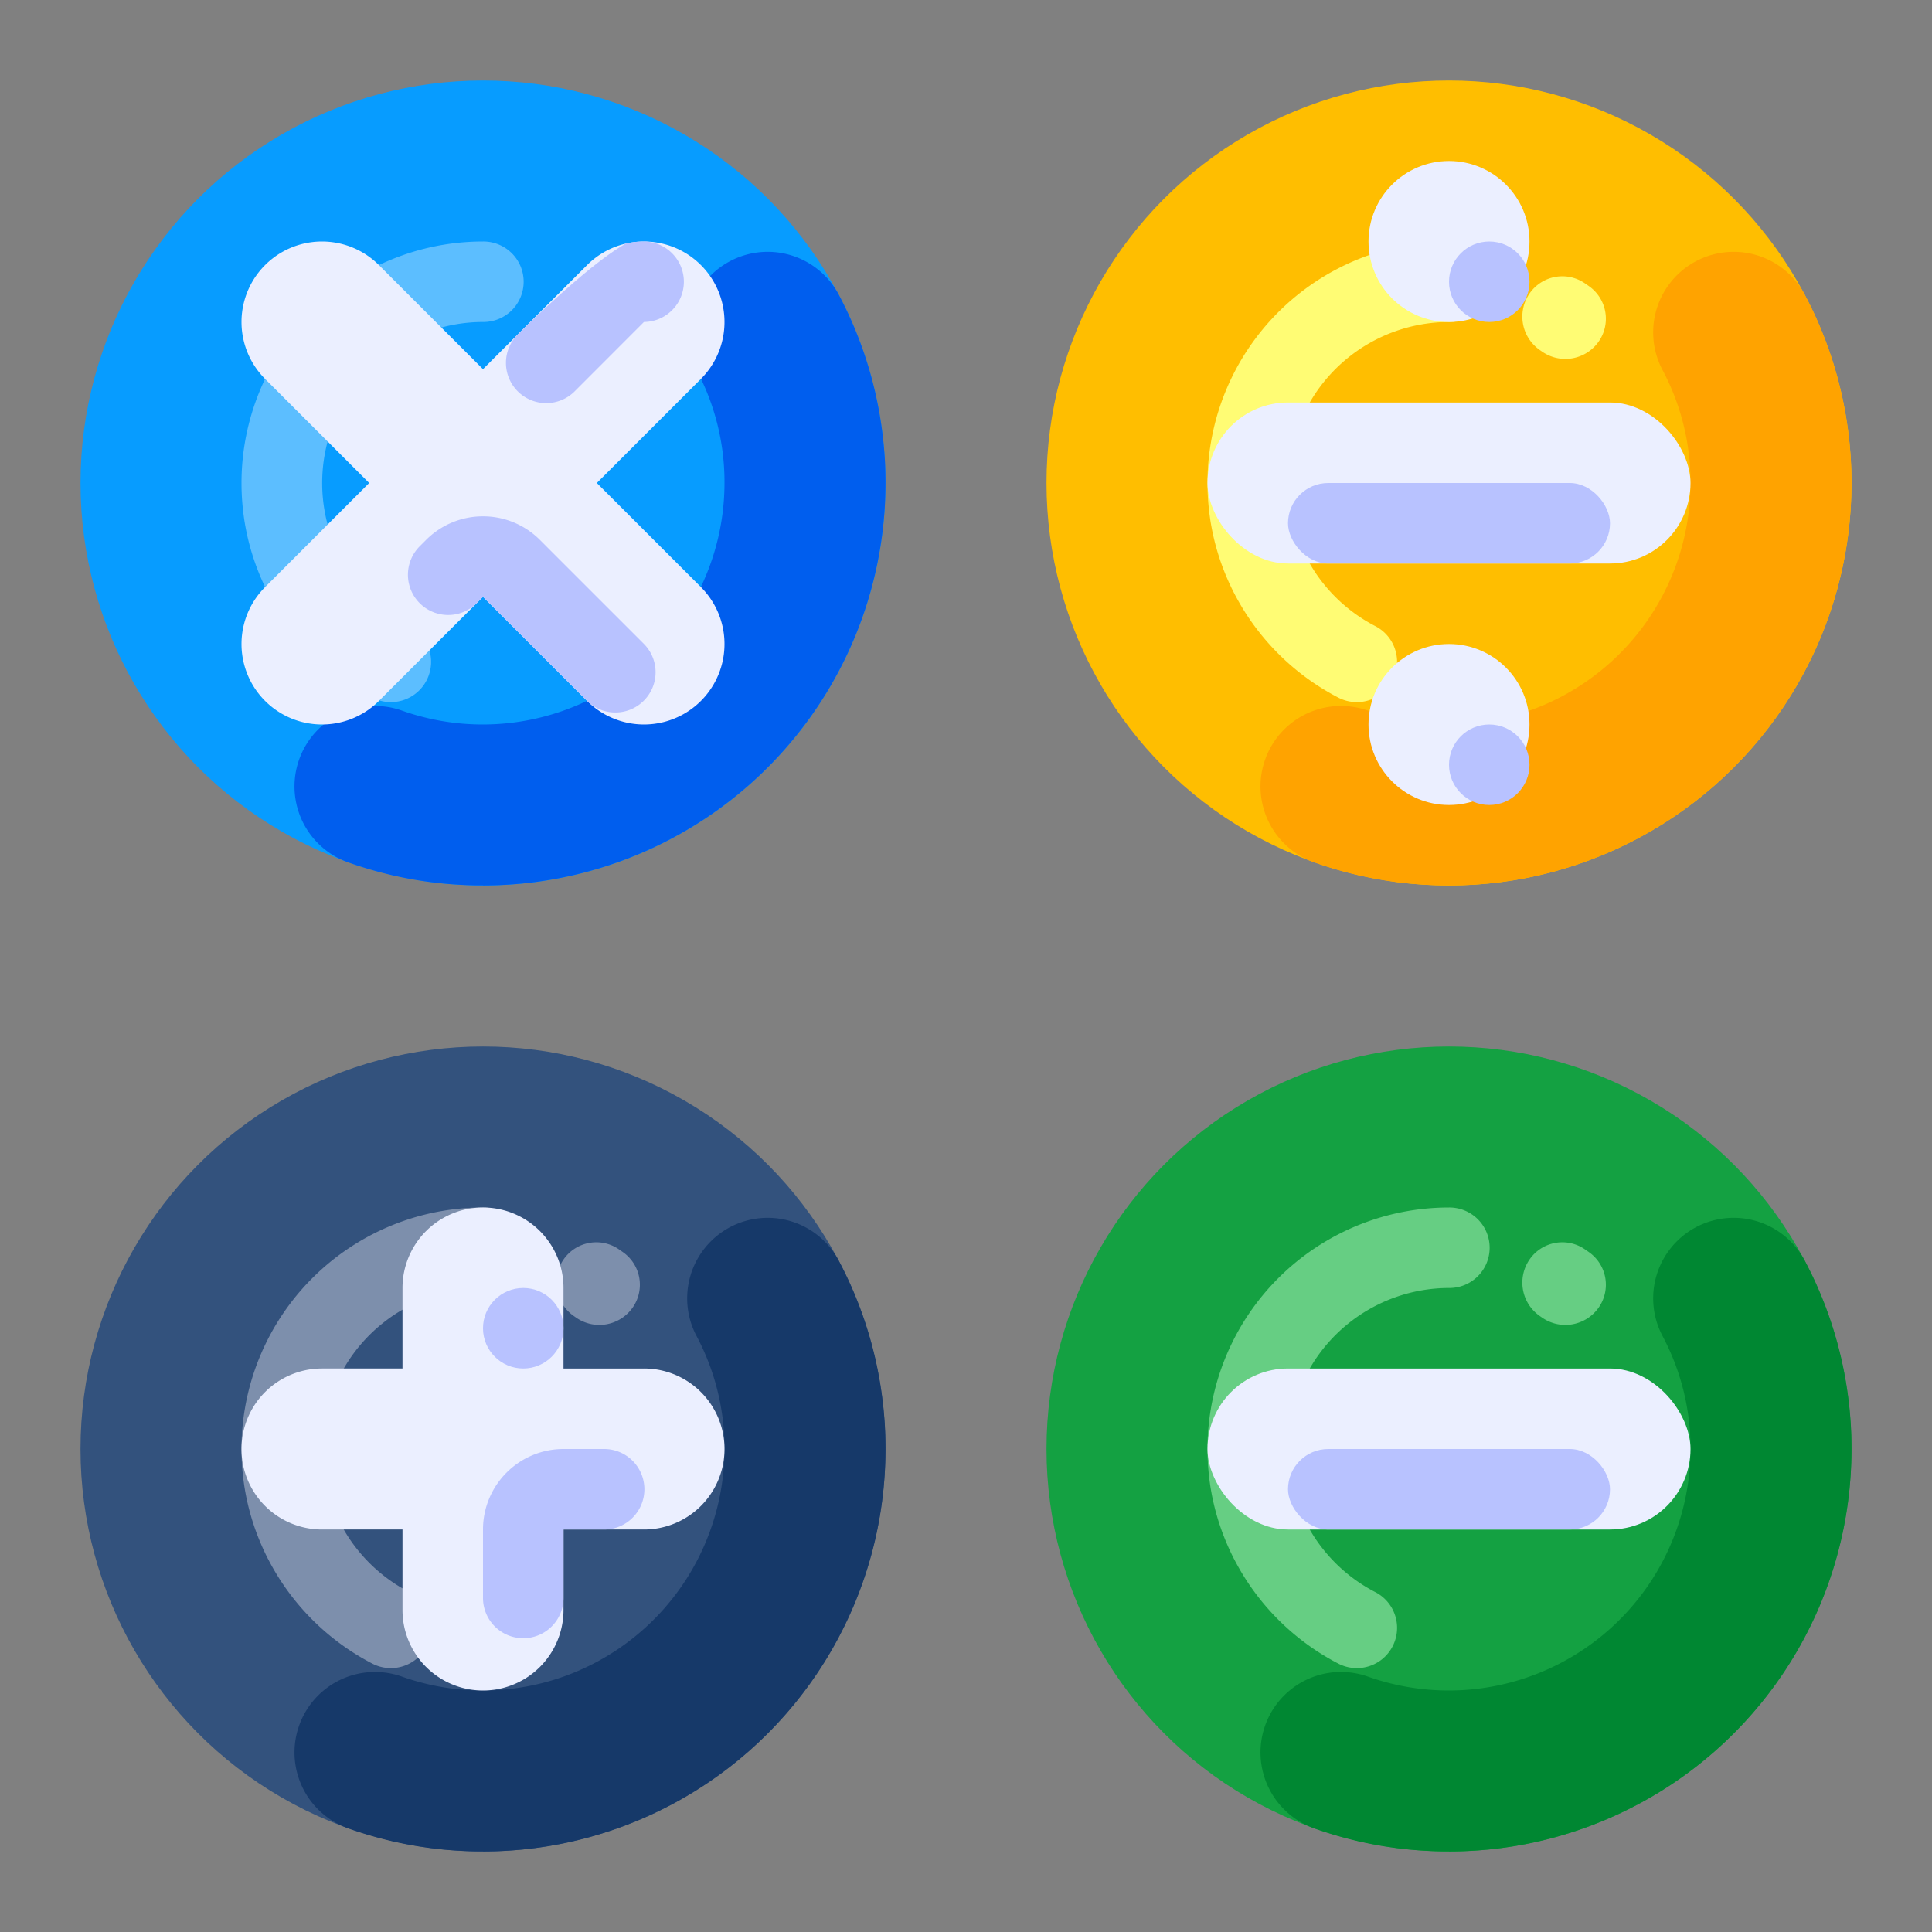 <svg xmlns="http://www.w3.org/2000/svg" viewBox="0 0 512 512"><rect x="0" y="0" width="512" height="512" fill="#808080" stroke="none"/><title>Artboard 129</title><g id="Mathematic"><circle cx="128" cy="128" r="106.667" style="fill:#079cff"></circle><circle cx="384" cy="128" r="106.667" style="fill:#ffbe00"></circle><circle cx="128" cy="384" r="106.667" style="fill:#33527d"></circle><circle cx="384" cy="384" r="106.667" style="fill:#14a142"></circle><path d="M384,320a64,64,0,0,0-64,64h0v.191l.001.022v.114l.001.069v.028l.001.089V384.53c.001.026.001.052.001.077l.001.025.001.089v.003l.001.091v.027l.001.076v.016c.001.03.001.062.001.092l.001.021.001.076v.021l.002.092v.015l.002.078.001.024c0,.028.001.057.001.085l.001.008.002.09.001.027c.001.024.001.046.001.069l.001.025c.001.03.002.059.003.089l.001.021.002.072.001.025c.001.032.002.059.003.091l.001.011c.001.028.001.053.003.081l.001.026c.001.03.002.058.003.088v.003l.003.094.001.02c.001.026.002.054.003.08l.001.015c.001.03.002.061.003.091l.001.023.003.072.001.023.003.091.001.012c.001.028.003.054.003.081l.001.024c.001.028.003.054.003.082l.001.011c.001.032.003.059.005.091l.001.023c.001.023.003.049.003.072l.001.023c.001.03.003.059.005.089l.001.021.004.069.001.029c.001.03.003.058.005.088l.001.01.004.082.001.025c.002.028.003.054.005.082l.001.01.005.091.001.023c.001.026.003.049.005.074l.001.02.006.092.001.014.005.079.002.022.005.091.001.007c.002.028.004.057.005.084l.002.024.005.082.001.01c.002.032.004.06.007.092l.001.021c.001.025.003.049.005.075l.001.021c.002.032.004.06.007.092l.001.01.006.081.002.023c.002.03.004.062.007.091v.001l.007.089.002.027.006.073.001.018c.003.03.005.06.007.089l.002.023.005.071.002.025c.003.03.005.057.007.087l.002.022.006.07.003.027c.002.027.005.057.007.085v.006l.008.09.002.023.007.075.001.017.008.09.002.02c.003.025.005.048.007.073l.003.024.008.089.002.015c.002.025.005.048.007.074l.003.028.008.081.001.008.008.089.003.025c.002.023.005.047.007.07l.002.022c.003.029.006.056.008.086l.003.027.007.068.003.024.009.089.001.012.008.079.003.022.008.082.001.01c.003.031.006.058.01.089l.002.023c.003.025.006.049.008.074l.002.019.01.089.003.021.008.069.003.027c.003.029.007.059.01.088l.001.008.01.082.003.024.01.081.001.01c.004.029.007.059.011.088l.003.025.009.07.002.021c.004.029.007.059.011.088l.003.021.009.071.003.025c.004.029.008.058.011.087l.002.015.01.075.003.026c.003.027.007.051.01.078l.001.012c.004.031.007.058.012.089l.003.023.01.071.003.021.012.089.003.017.01.074.003.024c.005.029.008.06.012.09l.001.001.012.087.004.025c.003.027.007.051.01.078l.002.011.013.091.003.019.01.074.003.02c.004.029.008.058.012.087l.003.021c.003.025.007.045.01.07l.004.027c.004.029.008.056.012.085l.001.01c.004.027.008.053.012.079l.004.027c.003.023.007.045.01.068l.003.023.013.084.004.025.01.068.004.024.014.087.003.017.011.071.005.027c.009.058.019.117.028.175l.004.025c.004.025.008.049.012.074l.003.015.014.087.005.025.011.068.004.022.014.088.003.014c.005.025.009.052.013.077l.004.021.014.084.001.006c.005.029.01.058.015.086l.005.025.012.071.003.019.015.085.005.025.012.065.005.025.016.086.003.015.013.072.005.029c.005.027.009.051.014.078l.001.008.016.085.005.027.012.066.004.023c.006.029.01.056.016.084l.005.024.012.064.006.029c.005.027.01.055.015.081l.005.025.012.063.006.03c.005.024.008.044.014.068l.003.018.016.083.005.028c.005.02.009.044.013.064l.005.026c.005.029.01.054.016.083l.005.025.012.063.006.029.016.082.005.022c.005.02.009.044.013.064l.007.032.014.069.003.015.018.084.005.027c.005.02.01.045.014.065l.005.023.018.085.004.02.015.069.005.023.018.087.001.004c.007.028.012.056.018.084l.005.021.016.074.003.016.019.085.005.023c.006.024.01.045.016.069l.005.021c.007.028.012.057.019.085l.004.017.016.071.005.024.02.087.001.001c.006.028.012.057.019.085l.006.025.016.072.003.014.02.084.006.025.016.067.005.021.02.086.003.014.018.074.005.021.02.085.002.007c.006.026.014.056.02.083l.005.021.018.074.003.014c.007.028.014.058.021.086l.005.019.016.069.006.023c.007.028.014.056.021.084l.003.015c.007.024.012.048.018.072l.005.023c.014.056.029.116.043.172l.006.024.019.074.003.011.022.086.005.021c.006.024.011.044.018.068l.005.022.022.084.003.014.019.072.006.024c.007.026.014.055.021.081l.001.004.023.087.005.02c.007.024.013.048.019.072l.005.017.022.084.005.02.019.07.005.02c.008.03.016.056.023.086l.001.006.022.08.005.019c.016.058.031.117.048.174l.005.018.021.078.003.009c.008.03.016.058.024.087l.005.016.021.074.005.017c.016.059.032.115.049.175l.005.018.022.079.003.009.025.087.005.015.023.08.003.009.025.09.003.007.023.082.004.014c.018.059.035.117.051.176l.005.015c.018.059.034.115.051.174l.006.019c.007.026.014.049.022.074l.003.012c.008.028.018.059.026.087l.005.014.022.073.006.019c.018.059.034.113.052.172l.005.019.024.078.003.008.027.087.005.014.022.07.007.022.026.083.004.013.023.073.007.022c.018.055.036.114.053.168l.007.02.025.078.002.006c.01.029.019.058.028.087l.005.015c.007.023.016.051.023.074l.005.015c.008.027.018.058.027.085l.004.014c.008.023.017.05.024.073l.006.018c.019.058.037.113.056.171l.006.017c.008.025.017.051.025.076l.004.011.029.086.004.012.025.076.005.015.029.086.003.007c.008.025.017.052.026.077l.007.021c.019.056.038.112.057.168l.006.017.027.078.003.007c.01.029.02.058.03.087l.004.013c.01.027.018.051.027.078l.003.009.061.175.005.013.061.173.005.013c.009.027.018.051.027.078l.003.009.031.087.003.008.028.078.005.014.062.171.005.015c.021.058.041.112.062.17l.006.016.029.077.003.008.032.087.003.008.029.079.005.011.032.087.001.002.031.082.006.016c.021.057.042.112.064.169l.005.015.027.072.006.015.033.085.002.005c.01.027.02.052.03.079l.006.014c.021.057.043.113.065.17l.006.014.066.169.006.015.028.073.006.013.033.083.005.012.029.073.005.015c.023.057.045.113.068.169l.005.013c.012.028.022.055.033.083v0c.012.028.023.058.035.087l.004.01c.011.026.021.052.032.079l.003.008c.023.056.046.114.07.17l.005.014c.023.056.046.112.069.168l.006.014c.011.026.022.053.033.079l.002.004.035.084.005.012c.01.026.02.05.031.076l.004.01c.012.028.024.057.036.085l.003.005.033.078.006.014c.023.056.047.112.071.167l.005.013.073.171.002.004.035.081.004.009.074.17.004.009c.025.056.05.115.075.171l.003.008.076.173.001.002.038.087.001.001c.026.059.052.118.079.177v.001l.079.176.001.002.04.087v.001l.079.173.003.006c.026.057.052.114.078.171l.003.008c.027.057.053.115.079.172l.001.002c.04.088.08.174.122.261l.001.002c.028.059.054.114.081.173l.002.005c.028.058.054.114.082.172l.001.002c.041.086.081.171.123.257l.003.007.082.17.002.004c.071.146.141.288.212.433l.001.001q.15.304.304.606v0c.029.058.059.114.088.172l.001.002a64.287,64.287,0,0,0,24.472,25.993l.004.002c.055.033.109.064.164.097l.001.001c.083.049.165.097.249.145l.001.001.164.095.005.003c.052.03.109.063.162.093l.007.004c.026.015.051.03.078.045l.002.001c.054.031.107.061.162.092l.01.006c.052.03.107.06.159.09l.01.006c.052.03.107.061.16.09l.008.005.074.041.007.004.081.045.005.003c.024.014.049.027.074.041l.014.008c.053.029.102.056.155.086l.017.009.068.037.011.006.077.042.016.009.06.033.021.012.074.04.016.008.061.033.024.013c.049.027.099.053.149.08l.023.013.059.032.018.009.074.039.022.012.055.029.024.013.072.038.021.011.057.03.025.013.062.033.016.008.071.037.025.013.054.028.025.013c.025.013.045.024.07.037l.025.013.053.027.026.013.017.009a10.667,10.667,0,0,0,9.77-18.965A42.676,42.676,0,0,1,384,341.333,10.667,10.667,0,1,0,384,320Zm30.033,9.223a10.544,10.544,0,0,0-8.725,4.612,10.785,10.785,0,0,0,2.729,14.906l.643.448a10.782,10.782,0,0,0,14.93-2.593,10.549,10.549,0,0,0-2.369-14.651c-.192-.138-.389-.277-.583-.413l-.008-.006-.058-.04-.025-.017-.044-.031c-.022-.015-.044-.03-.065-.045l-.021-.015-.046-.031-.027-.019-.037-.026q-.226-.156-.452-.31a10.528,10.528,0,0,0-5.842-1.77Z" style="fill:#66ce83"></path><path d="M459.422,322.735a21.341,21.341,0,0,0-18.826,31.337A63.181,63.181,0,0,1,448,384a64.074,64.074,0,0,1-85.467,60.323,21.333,21.333,0,1,0-14.307,40.197,105.906,105.906,0,0,0,18.497,4.755v0q.702.114,1.407.219l.004 0c.187.028.375.056.562.082l.003 0q.141.02.281.04h0l.141.02.001 0q.21.029.421.058l.008.001.137.019.001 0c.094.013.186.025.281.037l.005.001.135.018.01.001q.209.027.418.053l.005.001.139.017.003 0c.093.011.186.023.279.034l.008.001.137.017.005.001c.094.011.185.022.279.033l.005 0c.044.005.09.011.135.016l.013.002c.139.016.277.032.415.048l.01.001.135.015.01.001c.091.01.181.02.271.03l.013.001.133.014.012.001c.092.01.184.02.277.029l.004 0.0.135.014.013.001c.139.014.279.028.417.042l.01.001.133.013.016.001c.09.009.181.018.271.026l.01.001.133.013.014.001.135.013.001 0.0.139.013.007 0.0.132.012.018.002.131.012.014.001.127.011.01.001.128.011.024.002.124.01.021.002c.088.007.176.014.264.022l.018.001.128.01.021.002.128.01.014.001.13.01.007 0.0.132.01.021.002.128.01.016.001c.089.007.178.013.266.02l.02.001.126.009.023.002.13.009.008 0.0.124.009.021.001.124.008.027.002.124.008.02.001.126.008.007 0.0.129.008.025.002.124.008.023.001.13.008.007 0.0.127.007.02.001.127.007.023.001.128.007.016.001.12.007.02.001.127.007.023.001.128.007.017.001.13.007.006 0.0.13.006.025.001.126.006.021.001.132.006.007 0.0.129.006.017.001.126.006.029.001.126.005.016.001.123.005.016.001.127.005.025.001.127.005.02.001c.089.003.176.007.265.01l.023.001.126.004.025.001.128.004.014 0.0.126.004.016 0.0.128.004.025.001.129.004.016 0.0.126.004.012 0.0.13.003.021 0.0.128.003.023 0.0.131.003.008 0.0.124.003.026.001.125.003.025 0.0.129.002.015 0.0.124.002.017 0.0.127.002.028 0.0.125.002.023 0.0.126.002h.008l.132.002.022 0.0.126.001.029 0.0.128.001h.007l.128.001.02 0.0.128.001.025 0.0.128.001.021 0.0.12 0.0.018 0.0.128 0.0.025 0.0.127 0h.023l.133 0A106.667,106.667,0,0,0,490.667,384h0v-.232l-.001-.062v-.135c0-.031-.001-.063-.001-.094v-.028l-.001-.07v-.035c0-.022,0-.043-.001-.065v-.034c0-.021,0-.042-.001-.063v-.036c-.001-.032-.001-.063-.001-.095v-.006c-.001-.03-.001-.061-.001-.091v-.033c-.001-.022-.001-.042-.001-.064l-.001-.036-.001-.062-.001-.038-.001-.081v-.012c-.001-.033-.001-.064-.001-.097l-.001-.031-.001-.066-.001-.038-.001-.058-.001-.041-.001-.063-.001-.033-.001-.094-.001-.027-.001-.071-.001-.032-.001-.066-.001-.035-.001-.064-.001-.033c-.001-.026-.001-.051-.001-.078l-.001-.02-.002-.096-.001-.028-.002-.066-.001-.039-.001-.062-.001-.035c0-.024-.001-.048-.001-.072l-.001-.025-.003-.097-.001-.02-.002-.076-.001-.035-.002-.064-.001-.033c-.001-.022-.001-.044-.001-.066l-.001-.034c-.001-.027-.001-.055-.003-.082v-.013l-.003-.093-.001-.039c-.001-.02-.001-.041-.001-.06l-.001-.038-.002-.057-.001-.043-.002-.058-.001-.038-.003-.091-.001-.038-.002-.057-.002-.042-.002-.056-.001-.041c-.001-.02-.001-.041-.003-.061l-.001-.034c-.001-.024-.001-.049-.003-.073l-.001-.044-.003-.074-.001-.036-.003-.06-.001-.04c-.001-.021-.002-.04-.003-.061l-.001-.036-.003-.064-.001-.033-.004-.093-.001-.029-.003-.068-.002-.038-.003-.058-.002-.04-.003-.055-.002-.044-.004-.091-.001-.012-.004-.082-.002-.04-.003-.057-.002-.042-.003-.056-.002-.039-.004-.072-.001-.024c-.001-.031-.003-.062-.005-.093l-.002-.037-.003-.057-.002-.045-.003-.051-.002-.047-.003-.049-.002-.045-.004-.063c-.001-.021-.003-.043-.003-.064-.001-.02-.003-.038-.003-.058-.001-.014-.002-.03-.003-.044l-.003-.049-.003-.049-.003-.047-.003-.048c-.001-.015-.001-.031-.003-.046l-.008-.128v-.004l-.004-.062-.002-.032-.004-.059-.002-.037-.003-.052-.003-.05-.003-.045c-.002-.024-.003-.046-.005-.07l-.005-.065-.003-.045-.004-.053-.003-.042-.004-.053-.003-.039c-.001-.018-.002-.036-.003-.053l-.003-.043-.006-.088c-.001-.016-.003-.033-.003-.049l-.004-.051-.003-.043-.004-.05-.003-.046-.003-.051c-.001-.015-.003-.028-.003-.044l-.004-.049c-.001-.023-.003-.047-.005-.07-.001-.021-.003-.042-.005-.063l-.003-.049-.004-.047-.003-.048-.003-.044c-.002-.018-.003-.036-.005-.055l-.003-.043-.004-.052c-.002-.028-.004-.054-.007-.082l-.003-.047-.004-.049-.004-.048-.004-.048-.004-.047-.003-.047-.004-.047-.006-.069-.005-.066c-.002-.018-.003-.03-.004-.048l-.004-.044-.005-.054-.003-.04-.005-.055-.003-.035-.005-.057-.003-.034c-.003-.035-.006-.071-.009-.106l-.003-.038-.005-.051-.004-.045-.004-.048-.004-.045c-.002-.018-.003-.035-.005-.052l-.004-.037c-.005-.063-.011-.129-.017-.192l-.004-.042c-.002-.018-.004-.037-.005-.054l-.003-.035-.005-.058L490.196,373.91c-.002-.021-.003-.035-.006-.056-.001-.017-.003-.034-.005-.051-.003-.025-.005-.052-.007-.076l-.005-.05-.005-.05-.004-.044-.005-.051-.005-.045-.005-.045-.005-.056-.005-.042-.008-.084-.005-.047c-.001-.015-.003-.031-.005-.046l-.005-.048-.005-.049-.005-.046-.005-.045-.005-.05-.005-.054-.008-.08-.005-.044-.006-.052-.004-.041-.006-.052-.004-.04-.006-.055-.004-.037-.013-.121-.002-.016c-.003-.021-.005-.039-.007-.06l-.004-.033c-.002-.017-.005-.041-.006-.058l-.004-.032-.007-.059-.004-.035c-.007-.066-.014-.13-.022-.197l-.004-.036-.006-.053-.005-.04-.007-.054-.004-.036c-.003-.021-.005-.037-.007-.058l-.003-.019-.016-.142-.001-.011c-.003-.021-.005-.041-.007-.062l-.004-.029-.007-.061-.003-.03c-.003-.017-.006-.045-.008-.062l-.003-.022-.026-.217-.003-.022-.008-.065-.003-.024-.008-.065-.003-.021-.029-.233-.001-.004-.008-.062-.005-.033-.007-.06-.003-.026c-.003-.024-.006-.042-.008-.066l-.003-.015-.029-.222-.003-.02-.009-.067-.003-.02-.009-.07-.002-.016-.01-.071-.001-.004c-.007-.052-.014-.104-.021-.156l-.001-.007-.009-.067-.003-.023c-.003-.021-.006-.045-.009-.066l-.003-.023-.009-.068-.001-.008-.031-.229-.003-.019-.009-.069-.003-.02-.009-.067-.003-.02c-.015-.104-.029-.201-.044-.304l-.004-.023c-.003-.021-.006-.044-.009-.065l-.003-.022-.01-.068-.002-.011c-.011-.076-.023-.158-.035-.234l-.001-.008-.011-.071-.003-.02c-.004-.024-.007-.045-.01-.069l-.002-.014c-.012-.076-.023-.151-.035-.227l-.002-.014-.011-.068-.003-.019-.01-.069-.003-.017-.049-.315-.001-.008c-.004-.028-.007-.048-.012-.076l-.002-.01c-.003-.024-.008-.051-.012-.075l-.001-.008c-.016-.103-.034-.213-.051-.316l-.003-.015-.012-.073-.001-.008c-.018-.107-.035-.212-.052-.318l-.002-.01-.012-.075-.001-.009c-.023-.137-.046-.269-.069-.406v-.002c-.005-.028-.009-.053-.014-.081v-.003c-.019-.11-.038-.217-.057-.327v-0c-.057-.329-.117-.656-.177-.983l-.001-.002a105.891,105.891,0,0,0-10.625-30.442,21.327,21.327,0,0,0-18.834-11.284Z" style="fill:#008732"></path><path d="M128,320a64,64,0,0,0-64,64h0v.191l.001.022v.114l.001.069v.028l.001.089V384.53c.001.026.001.052.001.077l.001.025.001.089v.003l.001.091v.027l.001.076v.016c.001.03.001.062.001.092l.001.021.001.076v.021l.002.092v.015l.002.078.001.024c0,.028.001.057.001.085l.001.008.002.09.001.027c.001.024.001.046.001.069l.001.025c.001.03.002.059.003.089l.001.021.002.072.001.025c.001.032.002.059.003.091l.001.011c.001.028.001.053.003.081l.001.026c.001.03.002.058.003.088v.003l.003.094.001.02c.001.026.002.054.003.08l.001.015c.001.03.002.061.003.091l.001.023.003.072.001.023.003.091.001.012c.001.028.003.054.003.081l.001.024c.001.028.003.054.003.082l.001.011c.001.032.003.059.005.091l.001.023c.001.023.003.049.003.072l.001.023c.001.03.003.059.005.089l.001.021.004.069.001.029c.001.03.003.058.005.088l.001.01.004.082.001.025c.002.028.003.054.005.082l.001.01.005.091.001.023c.001.026.003.049.005.074l.001.02.006.092.001.014.005.079.002.022.005.091.001.007c.002.028.004.057.005.084l.002.024.005.082.001.01c.002.032.004.06.007.092l.001.021c.001.025.003.049.005.075l.001.021c.002.032.004.06.007.092l.001.01.006.081.002.023c.002.03.004.062.007.091v.001l.007.089.002.027.006.073.001.018c.003.03.005.06.007.089l.002.023.005.071.002.025c.003.03.005.057.007.087l.002.022.006.07.003.027c.002.027.005.057.007.085v.006l.008.09.002.023.007.075.001.017.008.09.002.02c.003.025.005.048.007.073l.003.024.008.089.002.015c.002.025.005.048.007.074l.003.028.008.081.001.008.008.089.003.025c.002.023.005.047.007.07l.002.022c.003.029.006.056.008.086l.003.027.007.068.003.024.009.089.001.012.008.079.003.022.008.082.001.01c.003.031.006.058.01.089l.002.023c.003.025.006.049.008.074l.002.019.01.089.003.021.008.069.003.027c.003.029.007.059.01.088l.001.008.01.082.003.024.01.081.001.01c.004.029.007.059.011.088l.003.025.009.07.002.021c.004.029.007.059.011.088l.003.021.009.071.003.025c.004.029.008.058.011.087l.002.015.01.075.003.026c.003.027.007.051.01.078l.001.012c.004.031.007.058.012.089l.003.023.01.071.003.021.012.089.003.017.01.074.003.024c.005.029.008.06.012.09l.001.001.012.087.004.025c.003.027.007.051.01.078l.002.011.013.091.003.019.01.074.003.02c.004.029.008.058.012.087l.003.021c.003.025.007.045.01.07l.004.027c.004.029.008.056.012.085l.001.01c.004.027.008.053.012.079l.004.027c.003.023.007.045.01.068l.003.023.013.084.004.025.01.068.004.024.014.087.003.017.011.071.005.027c.009.058.019.117.028.175l.004.025c.004.025.008.049.012.074l.003.015.014.087.005.025.011.068.004.022.014.088.003.014c.005.025.009.052.013.077l.004.021.014.084.001.006c.005.029.01.058.015.086l.005.025.012.071.003.019.015.085.005.025.012.065.005.025.016.086.003.015.013.072.005.029c.005.027.009.051.014.078l.001.008.016.085.005.027.012.066.004.023c.006.029.01.056.016.084l.005.024.012.064.006.029c.005.027.01.055.015.081l.005.025.012.063.006.03c.005.024.008.044.014.068l.003.018.016.083.005.028c.005.02.009.044.013.064l.005.026c.005.029.01.054.016.083l.005.025.012.063.006.029.016.082.005.022c.005.02.009.044.013.064l.007.032.014.069.003.015.018.084.005.027c.005.02.01.045.014.065l.005.023.018.085.004.02.015.069.005.023.018.087.001.004c.007.028.012.056.018.084l.005.021.016.074.003.016.019.085.005.023c.006.024.01.045.016.069l.005.021c.007.028.012.057.019.085l.004.017.016.071.005.024.02.087.001.001c.006.028.012.057.019.085l.006.025.016.072.003.014.02.084.006.025.016.067.005.021.02.086.003.014.018.074.005.021.02.085.002.007c.006.026.014.056.02.083l.005.021.018.074.003.014c.007.028.014.058.021.086l.005.019.016.069.006.023c.007.028.014.056.021.084l.003.015c.007.024.012.048.018.072l.005.023c.014.056.029.116.043.172l.006.024.019.074.003.011.022.086.005.021c.006.024.011.044.018.068l.005.022.022.084.003.014.019.072.006.024c.007.026.014.055.021.081l.001.004.023.087.005.02c.007.024.013.048.019.072l.005.017.022.084.005.02.019.07.005.02c.008.03.016.056.023.086l.001.006.022.08.005.019c.016.058.031.117.048.174l.005.018.021.078.003.009c.008.03.016.058.024.087l.005.016.021.074.005.017c.016.059.032.115.049.175l.005.018.022.079.003.009.025.087.005.015.023.08.003.009.025.09.003.007.023.082.004.014c.018.059.035.117.051.176l.005.015c.018.059.034.115.051.174l.006.019c.007.026.014.049.022.074l.003.012c.008.028.018.059.026.087l.005.014.022.073.006.019c.018.059.034.113.052.172l.005.019.024.078.003.008.027.087.005.014.022.07.007.022.026.083.004.013.023.073.007.022c.018.055.036.114.053.168l.007.02.025.078.002.006c.01.029.019.058.028.087l.005.015c.007.023.016.051.023.074l.005.015c.008.027.018.058.027.085l.004.014c.008.023.017.05.024.073l.006.018c.019.058.037.113.056.171l.006.017c.008.025.017.051.025.076l.004.011.029.086.004.012.025.076.005.015.029.086.003.007c.008.025.017.052.026.077l.007.021c.019.056.038.112.057.168l.006.017.027.078.003.007c.01.029.02.058.03.087l.004.013c.01.027.018.051.027.078l.003.009.061.175.005.013.061.173.005.013c.009.027.018.051.027.078l.003.009.031.087.003.008.028.078.005.014.062.171.005.015c.021.058.041.112.062.17l.006.016.029.077.003.008.032.087.003.008.029.079.005.011.032.087.001.002.031.082.006.016c.021.057.042.112.064.169l.005.015.027.072.006.015.033.085.002.005c.01.027.02.052.03.079l.006.014c.021.057.043.113.065.17l.006.014.066.169.006.015.028.073.006.013.033.083.005.012.029.073.005.015c.023.057.045.113.068.169l.005.013c.012.028.022.055.033.083v0c.012.028.023.058.035.087l.004.01c.011.026.021.052.032.079l.003.008c.023.056.046.114.07.17l.005.014c.023.056.046.112.069.168l.006.014c.011.026.022.053.033.079l.002.004.035.084.005.012c.01.026.02.05.031.076l.004.01c.012.028.024.057.036.085l.003.005.033.078.006.014c.023.056.047.112.071.167l.005.013.073.171.002.004.035.081.004.009.074.17.004.009c.025.056.05.115.075.171l.003.008.076.173.001.002.038.087.001.001c.026.059.052.118.079.177v.001l.079.176.001.002.04.087v.001l.079.173.003.006c.026.057.052.114.078.171l.003.008c.027.057.053.115.079.172l.001.002c.04.088.08.174.122.261l.001.002c.028.059.054.114.081.173l.002.005c.028.058.054.114.082.172l.001.002c.041.086.081.171.123.257l.003.007.082.17.002.004c.071.146.141.288.212.433l.001.001q.15.304.304.606v0c.029.058.059.114.088.172l.001.002a64.287,64.287,0,0,0,24.472,25.993l.004.002c.055.033.109.064.164.097l.001.001c.083.049.165.097.249.145l.001.001.164.095.005.003c.052.03.109.063.162.093l.007.004c.026.015.051.03.078.045l.002.001c.054.031.107.061.162.092l.01.006c.052.03.107.06.159.09l.01.006c.052.03.107.061.16.09l.008.005.074.041.007.004.081.045.005.003c.024.014.049.027.074.041l.014.008c.053.029.102.056.155.086l.017.009.068.037.011.006.077.042.016.009.06.033.021.012.074.04.016.008.061.033.024.013c.049.027.099.053.149.08l.023.013.059.032.018.009.074.039.022.012.055.029.024.013.072.038.021.011.057.03.025.013.062.033.016.008.071.037.025.013.054.028.025.013c.025.013.045.024.07.037l.025.013.053.027.026.013.017.009a10.667,10.667,0,0,0,9.77-18.965A42.676,42.676,0,0,1,128,341.333,10.667,10.667,0,1,0,128,320Zm30.033,9.223a10.544,10.544,0,0,0-8.725,4.612,10.785,10.785,0,0,0,2.729,14.906l.643.448a10.782,10.782,0,0,0,14.93-2.593,10.549,10.549,0,0,0-2.369-14.651c-.192-.138-.389-.277-.583-.413l-.008-.006-.058-.04-.025-.017-.044-.031c-.022-.015-.044-.03-.065-.045l-.021-.015-.046-.031-.027-.019-.037-.026q-.226-.156-.452-.31a10.528,10.528,0,0,0-5.842-1.77Z" style="fill:#7d8fac"></path><path d="M203.422,322.735a21.341,21.341,0,0,0-18.826,31.337A63.181,63.181,0,0,1,192,384a64.074,64.074,0,0,1-85.467,60.323,21.333,21.333,0,1,0-14.307,40.197,105.906,105.906,0,0,0,18.497,4.755v0q.702.114,1.407.219l.004 0c.187.028.375.056.562.082l.003 0q.141.02.281.04h0l.141.02.001 0q.21.029.421.058l.008.001.137.019.001 0c.094.013.186.025.281.037l.005.001.135.018.01.001q.209.027.418.053l.005.001.139.017.003 0c.093.011.186.023.279.034l.008.001.137.017.005.001c.094.011.185.022.279.033l.005 0c.044.005.09.011.135.016l.013.002c.139.016.277.032.415.048l.01.001.135.015.01.001c.091.01.181.02.271.03l.013.001.133.014.012.001c.092.01.184.02.277.029l.004 0.0.135.014.013.001c.139.014.279.028.417.042l.01.001.133.013.016.001c.09.009.181.018.271.026l.01.001.133.013.014.001.135.013.001 0.0.139.013.007 0.0.132.012.018.002.131.012.014.001.127.011.01.001.128.011.024.002.124.01.021.002c.088.007.176.014.264.022l.018.001.128.01.021.002.128.01.014.001.13.01.007 0.0.132.01.021.002.128.01.016.001c.089.007.178.013.266.02l.02.001.126.009.023.002.13.009.008 0.0.124.009.021.001.124.008.027.002.124.008.02.001.126.008.007 0.0.129.008.025.002.124.008.023.001.13.008.007 0.0.127.007.02.001.127.007.023.001.128.007.016.001.12.007.02.001.127.007.023.001.128.007.017.001.13.007.006 0.0.13.006.025.001.126.006.021.001.132.006.007 0.0.129.006.017.001.126.006.029.001.126.005.016.001.123.005.016.001.127.005.025.001.127.005.02.001c.089.003.176.007.265.01l.023.001.126.004.025.001.128.004.014 0.0.126.004.016 0.0.128.004.025.001.129.004.016 0.0.126.004.012 0.0.13.003.021 0.0.128.003.023 0.0.131.003.008 0.0.124.003.026.001.125.003.025 0.0.129.002.015 0.0.124.002.017 0.0.127.002.028 0.0.125.002.023 0.0.126.002h.008l.132.002.022 0.0.126.001.029 0.0.128.001h.007l.128.001.02 0.0.128.001.025 0.0.128.001.021 0.0.12 0.0.018 0.0.128 0.0.025 0.0.127 0h.023l.133 0A106.667,106.667,0,0,0,234.667,384h0v-.232l-.001-.062v-.135c0-.031-.001-.063-.001-.094v-.028l-.001-.07v-.035c0-.022,0-.043-.001-.065v-.034c0-.021,0-.042-.001-.063v-.036c-.001-.032-.001-.063-.001-.095v-.006c-.001-.03-.001-.061-.001-.091v-.033c-.001-.022-.001-.042-.001-.064l-.001-.036-.001-.062-.001-.038-.001-.081v-.012c-.001-.033-.001-.064-.001-.097l-.001-.031-.001-.066-.001-.038-.001-.058-.001-.041-.001-.063-.001-.033-.001-.094-.001-.027-.001-.071-.001-.032-.001-.066-.001-.035-.001-.064-.001-.033c-.001-.026-.001-.051-.001-.078l-.001-.02-.002-.096-.001-.028-.002-.066-.001-.039-.001-.062-.001-.035c0-.024-.001-.048-.001-.072l-.001-.025-.003-.097-.001-.02-.002-.076-.001-.035-.002-.064-.001-.033c-.001-.022-.001-.044-.001-.066l-.001-.034c-.001-.027-.001-.055-.003-.082v-.013l-.003-.093-.001-.039c-.001-.02-.001-.041-.001-.06l-.001-.038-.002-.057-.001-.043-.002-.058-.001-.038-.003-.091-.001-.038-.002-.057-.002-.042-.002-.056-.001-.041c-.001-.02-.001-.041-.003-.061l-.001-.034c-.001-.024-.001-.049-.003-.073l-.001-.044-.003-.074-.001-.036-.003-.06-.001-.04c-.001-.021-.002-.04-.003-.061l-.001-.036-.003-.064-.001-.033-.004-.093-.001-.029-.003-.068-.002-.038-.003-.058-.002-.04-.003-.055-.002-.044-.004-.091-.001-.012-.004-.082-.002-.04-.003-.057-.002-.042-.003-.056-.002-.039-.004-.072-.001-.024c-.001-.031-.003-.062-.005-.093l-.002-.037-.003-.057-.002-.045-.003-.051-.002-.047-.003-.049-.002-.045-.004-.063c-.001-.021-.003-.043-.003-.064-.001-.02-.003-.038-.003-.058-.001-.014-.002-.03-.003-.044l-.003-.049-.003-.049-.003-.047-.003-.048c-.001-.015-.001-.031-.003-.046l-.008-.128v-.004l-.004-.062-.002-.032-.004-.059-.002-.037-.003-.052-.003-.05-.003-.045c-.002-.024-.003-.046-.005-.07l-.005-.065-.003-.045-.004-.053-.003-.042-.004-.053-.003-.039c-.001-.018-.002-.036-.003-.053l-.003-.043-.006-.088c-.001-.016-.003-.033-.003-.049l-.004-.051-.003-.043-.004-.05-.003-.046-.003-.051c-.001-.015-.003-.028-.003-.044l-.004-.049c-.001-.023-.003-.047-.005-.07-.001-.021-.003-.042-.005-.063l-.003-.049-.004-.047-.003-.048-.003-.044c-.002-.018-.003-.036-.005-.055l-.003-.043-.004-.052c-.002-.028-.004-.054-.007-.082l-.003-.047-.004-.049-.004-.048-.004-.048-.004-.047-.003-.047-.004-.047-.006-.069-.005-.066c-.002-.018-.003-.03-.004-.048l-.004-.044-.005-.054-.003-.04-.005-.055-.003-.035-.005-.057-.003-.034c-.003-.035-.006-.071-.009-.106l-.003-.038-.005-.051-.004-.045-.004-.048-.004-.045c-.002-.018-.003-.035-.005-.052l-.004-.037c-.005-.063-.011-.129-.017-.192l-.004-.042c-.002-.018-.004-.037-.005-.054l-.003-.035-.005-.058L234.196,373.91c-.002-.021-.003-.035-.006-.056-.001-.017-.003-.034-.005-.051-.003-.025-.005-.052-.007-.076l-.005-.05-.005-.05-.004-.044-.005-.051-.005-.045-.005-.045-.005-.056-.005-.042-.008-.084-.005-.047c-.001-.015-.003-.031-.005-.046l-.005-.048-.005-.049-.005-.046-.005-.045-.005-.05-.005-.054-.008-.08-.005-.044-.006-.052-.004-.041-.006-.052-.004-.04-.006-.055-.004-.037-.013-.121-.002-.016c-.003-.021-.005-.039-.007-.06l-.004-.033c-.002-.017-.005-.041-.006-.058l-.004-.032-.007-.059-.004-.035c-.007-.066-.014-.13-.022-.197l-.004-.036-.006-.053-.005-.04-.007-.054-.004-.036c-.003-.021-.005-.037-.007-.058l-.003-.019-.016-.142-.001-.011c-.003-.021-.005-.041-.007-.062l-.004-.029-.007-.061-.003-.03c-.003-.017-.006-.045-.008-.062l-.003-.022-.026-.217-.003-.022-.008-.065-.003-.024-.008-.065-.003-.021-.029-.233-.001-.004-.008-.062-.005-.033-.007-.06-.003-.026c-.003-.024-.006-.042-.008-.066l-.003-.015-.029-.222-.003-.02-.009-.067-.003-.02-.009-.07-.002-.016-.01-.071-.001-.004c-.007-.052-.014-.104-.021-.156l-.001-.007-.009-.067-.003-.023c-.003-.021-.006-.045-.009-.066l-.003-.023-.009-.068-.001-.008-.031-.229-.003-.019-.009-.069-.003-.02-.009-.067-.003-.02c-.015-.104-.029-.201-.044-.304l-.004-.023c-.003-.021-.006-.044-.009-.065l-.003-.022-.01-.068-.002-.011c-.011-.076-.023-.158-.035-.234l-.001-.008-.011-.071-.003-.02c-.004-.024-.007-.045-.01-.069l-.002-.014c-.012-.076-.023-.151-.035-.227l-.002-.014-.011-.068-.003-.019-.01-.069-.003-.017-.049-.315-.001-.008c-.004-.028-.007-.048-.012-.076l-.002-.01c-.003-.024-.008-.051-.012-.075l-.001-.008c-.016-.103-.034-.213-.051-.316l-.003-.015-.012-.073-.001-.008c-.018-.107-.035-.212-.052-.318l-.002-.01-.012-.075-.001-.009c-.023-.137-.046-.269-.069-.406v-.002c-.005-.028-.009-.053-.014-.081v-.003c-.019-.11-.038-.217-.057-.327v-0c-.057-.329-.117-.656-.177-.983l-.001-.002a105.891,105.891,0,0,0-10.625-30.442,21.327,21.327,0,0,0-18.834-11.284Z" style="fill:#163969"></path><path d="M384,64a64,64,0,0,0-64,64h0v.191l.001.022v.114l.001.069v.028l.001.089V128.53c.001.026.001.052.001.077l.001.025.001.089v.003l.001.091v.027l.001.076v.016c.001.03.001.062.001.092l.001.021.001.076v.021l.002.092v.015l.002.078.001.024c0,.028.001.057.001.085l.001.008.002.09.001.027c.001.024.001.046.001.069l.001.025c.001.03.002.059.003.089l.001.021.002.072.001.025c.001.032.002.059.003.091l.001.011c.001.028.001.053.003.081l.001.026c.001.03.002.058.003.088v.003l.003.094.001.02c.001.026.002.054.003.08l.001.015c.001.03.002.061.003.091l.001.023.003.072.001.023.003.091.001.012c.001.028.003.054.003.081l.001.024c.001.028.003.054.003.082l.001.011c.001.032.003.059.005.091l.001.023c.001.023.003.049.003.072l.001.023c.001.03.003.059.005.089l.001.021.004.069.001.029c.001.03.003.058.005.088l.001.01.004.082.001.025c.002.028.003.054.005.082l.001.01.005.091.001.023c.001.026.003.049.005.074l.001.02.006.092.001.014.005.079.002.022.005.091.001.007c.002.028.004.057.005.084l.002.024.005.082.001.01c.002.032.004.06.007.092l.001.021c.001.025.003.049.005.075l.001.021c.002.032.004.06.007.092l.001.01.006.081.002.023c.002.03.004.062.007.091v.001l.007.089.002.027.006.073.001.018c.003.03.005.06.007.089l.002.023.005.071.002.025c.003.03.005.057.007.087l.002.022.006.07.003.027c.002.027.005.057.007.085v.006l.008.09.002.023.007.075.001.017.008.09.002.02c.003.025.005.048.007.073l.003.024.008.089.002.015c.002.025.005.048.007.074l.003.028.008.081.001.008.008.089.003.025c.002.023.005.047.007.07l.002.022c.003.029.006.056.008.086l.003.027.007.068.003.024.009.089.001.012.008.079.003.022.008.082.001.01c.003.031.006.058.01.089l.002.023c.003.025.006.049.008.074l.002.019.01.089.003.021.008.069.003.027c.003.029.007.059.01.088l.001.008.01.082.003.024.01.081.001.01c.004.029.007.059.011.088l.003.025.009.07.002.021c.004.029.007.059.011.088l.003.021.009.071.003.025c.004.029.008.058.011.087l.002.015.01.075.003.026c.003.027.007.051.01.078l.001.012c.004.031.007.058.012.089l.003.023.01.071.003.021.012.089.003.017.01.074.003.024c.005.029.008.06.012.09l.001.001.012.087.004.025c.003.027.007.051.01.078l.002.011.013.091.003.019.01.074.003.02c.004.029.008.058.012.087l.003.021c.003.025.007.045.01.07l.004.027c.004.029.008.056.012.085l.001.01c.004.027.008.053.012.079l.004.027c.003.023.007.045.01.068l.003.023.013.084.004.025.01.068.004.024.014.087.003.017.011.071.005.027c.009.058.019.117.028.175l.004.025c.004.025.008.049.012.074l.003.015.014.087.005.025.011.068.004.022.014.088.003.014c.005.025.009.052.013.077l.004.021.014.084.001.006c.005.029.01.058.015.086l.005.025.012.071.003.019.015.085.005.025.012.065.005.025.016.086.003.015.013.072.005.029c.005.027.009.051.014.078l.001.008.016.085.005.027.012.066.004.023c.006.029.01.056.016.084l.005.024.012.064.006.029c.005.027.01.055.015.081l.005.025.012.063.006.03c.005.024.008.044.014.068l.003.018.016.083.005.028c.005.02.009.044.013.064l.005.026c.005.029.01.054.016.083l.005.025.012.063.006.029.016.082.005.022c.005.02.009.044.013.064l.007.032.014.069.003.015.018.084.005.027c.005.02.01.045.014.065l.005.023.018.085.004.02.015.069.005.023.018.087.001.004c.007.028.012.056.018.084l.005.021.016.074.003.016.019.085.005.023c.006.024.01.045.016.069l.005.021c.007.028.012.057.019.085l.004.017.016.071.005.024.02.087.001.001c.006.028.012.057.019.085l.006.025.016.072.003.014.02.084.006.025.016.067.005.021.02.086.003.014.018.074.005.021.02.085.002.007c.006.026.014.056.02.083l.005.021.018.074.003.014c.007.028.014.058.021.086l.005.019.016.069.006.023c.007.028.014.056.021.084l.003.015c.007.024.012.048.018.072l.005.023c.014.056.029.116.043.172l.006.024.019.074.003.011.022.086.005.021c.006.024.011.044.018.068l.005.022.022.084.003.014.019.072.006.024c.007.026.014.055.021.081l.001.004.023.087.005.02c.007.024.013.048.019.072l.005.017.022.084.005.02.019.07.005.02c.008.03.016.056.023.086l.001.006.022.08.005.019c.016.058.031.117.048.174l.005.018.021.078.003.009c.008.03.016.058.024.087l.005.016.021.074.005.017c.016.059.032.115.049.175l.005.018.022.079.003.009.025.087.005.015.023.08.003.009.025.09.003.007.023.082.004.014c.018.059.035.117.051.176l.005.015c.018.059.034.115.051.174l.006.019c.007.026.014.049.022.074l.003.012c.008.028.018.059.026.087l.005.014.022.073.006.019c.018.059.034.113.052.172l.005.019.024.078.003.008.027.087.005.014.022.07.007.022.026.083.004.013.023.073.007.022c.018.055.036.114.053.168l.007.02.025.078.002.006c.01.029.019.058.028.087l.005.015c.007.023.016.051.023.074l.005.015c.008.027.018.058.027.085l.004.014c.008.023.017.05.024.073l.006.018c.019.058.037.113.056.171l.006.017c.008.025.017.051.025.076l.004.011.029.086.004.012.025.076.005.015.029.086.003.007c.008.025.017.052.026.077l.007.021c.019.056.038.112.057.168l.006.017.027.078.003.007c.01.029.02.058.03.087l.004.013c.01.027.018.051.027.078l.003.009.061.175.005.013.061.173.005.013c.009.027.018.051.027.078l.003.009.031.087.003.008.028.078.005.014.062.171.005.015c.021.058.041.112.062.17l.006.016.029.077.003.008.032.087.003.008.029.079.005.011.032.087.001.002.031.082.006.016c.021.057.042.112.064.169l.005.015.027.072.006.015.033.085.002.005c.01.027.02.052.03.079l.006.014c.021.057.043.113.065.17l.006.014.066.169.006.015.028.073.006.013.033.083.005.012.029.073.005.015c.023.057.045.113.068.169l.005.013c.012.028.022.055.033.083v0c.012.028.023.058.035.087l.004.01c.011.026.021.052.032.079l.003.008c.023.056.046.114.07.17l.005.014c.023.056.046.112.069.168l.006.014c.011.026.022.053.033.079l.002.004.035.084.005.012c.01.026.02.05.031.076l.004.01c.012.028.024.057.036.085l.003.005.033.078.006.014c.023.056.047.112.071.167l.005.013.073.171.002.004.035.081.004.009.074.17.004.009c.025.056.05.115.075.171l.003.008.076.173.001.002.038.087.001.001c.026.059.052.118.079.177v.001l.079.176.001.002.04.087v.001l.079.173.003.006c.026.057.052.114.078.171l.003.008c.027.057.053.115.079.172l.001.002c.04.088.08.174.122.261l.001.002c.028.059.054.114.081.173l.002.005c.028.058.054.114.082.172l.001.002c.041.086.081.171.123.257l.003.007.082.17.002.004c.071.146.141.288.212.433l.001.001q.15.304.304.606v0c.029.058.059.114.088.172l.001.002a64.287,64.287,0,0,0,24.472,25.993l.004.002c.055.033.109.064.164.097l.001.001c.083.049.165.097.249.145l.001.001.164.095.005.003c.052.03.109.063.162.093l.007.004c.026.015.051.03.078.045l.002.001c.054.031.107.061.162.092l.01.006c.052.03.107.06.159.09l.01.006c.052.03.107.061.16.09l.008.005.074.041.007.004.081.045.005.003c.024.014.049.027.074.041l.014.008c.053.029.102.056.155.086l.017.009.068.037.011.006.077.042.016.009.06.033.021.012.074.04.016.008.061.033.024.013c.049.027.099.053.149.08l.023.013.059.032.018.009.074.039.022.012.055.029.024.013.072.038.021.011.057.03.025.013.062.033.016.008.071.037.025.013.054.028.025.013c.025.013.045.024.07.037l.025.013.053.027.026.013.017.009a10.667,10.667,0,0,0,9.77-18.965A42.676,42.676,0,0,1,384,85.333,10.667,10.667,0,1,0,384,64Zm30.033,9.223a10.544,10.544,0,0,0-8.725,4.612,10.785,10.785,0,0,0,2.729,14.906l.643.448a10.782,10.782,0,0,0,14.93-2.593,10.549,10.549,0,0,0-2.369-14.651c-.192-.138-.389-.277-.583-.413l-.008-.006-.058-.04-.025-.017-.044-.031c-.022-.015-.044-.03-.065-.045l-.021-.015-.046-.031-.027-.019-.037-.026q-.226-.156-.452-.31a10.528,10.528,0,0,0-5.842-1.77Z" style="fill:#fffc74"></path><path d="M459.422,66.735A21.341,21.341,0,0,0,440.596,98.073,63.181,63.181,0,0,1,448,128a64.074,64.074,0,0,1-85.467,60.323,21.333,21.333,0,1,0-14.307,40.197,105.906,105.906,0,0,0,18.497,4.755v0q.702.114,1.407.219l.004 0c.187.028.375.056.562.082l.003 0q.141.02.281.04h0l.141.02.001 0q.21.029.421.058l.008.001.137.019.001 0c.094.013.186.025.281.037l.005.001.135.018.01.001q.209.027.418.053l.005.001.139.017.003 0c.093.011.186.023.279.034l.008.001.137.017.005.001c.094.011.185.022.279.033l.005 0c.044.005.09.011.135.016l.013.002c.139.016.277.032.415.048l.01.001.135.015.01.001c.091.01.181.02.271.03l.013.001.133.014.012.001c.092.01.184.02.277.029l.004 0.0.135.014.013.001c.139.014.279.028.417.042l.01.001.133.013.016.001c.09.009.181.018.271.026l.01.001.133.013.014.001.135.013.001 0.0.139.013.007 0.0.132.012.018.002.131.012.014.001.127.011.01.001.128.011.024.002.124.01.021.002c.088.007.176.014.264.022l.018.001.128.01.021.002.128.01.014.001.13.01.007 0.0.132.01.021.002.128.01.016.001c.089.007.178.013.266.02l.02.001.126.009.023.002.13.009.008 0.0.124.009.021.001.124.008.027.002.124.008.02.001.126.008.007 0.0.129.008.025.002.124.008.023.001.13.008.007 0.0.127.007.02.001.127.007.023.001.128.007.016.001.12.007.02.001.127.007.023.001.128.007.017.001.13.007.006 0.0.13.006.025.001.126.006.021.001.132.006.007 0.0.129.006.017.001.126.006.029.001.126.005.016.001.123.005.016.001.127.005.025.001.127.005.02.001c.089.003.176.007.265.01l.023.001.126.004.025.001.128.004.014 0.0.126.004.016 0.0.128.004.025.001.129.004.016 0.0.126.004.012 0.0.13.003.021 0.0.128.003.023 0.0.131.003.008 0.0.124.003.026.001.125.003.025 0.0.129.002.015 0.0.124.002.017 0.0.127.002.028 0.0.125.002.023 0.0.126.002h.008l.132.002.022 0.0.126.001.029 0.0.128.001h.007l.128.001.02 0.0.128.001.025 0.0.128.001.021 0.0.12 0.0.018 0.0.128 0.0.025 0.0.127 0h.023l.133 0A106.667,106.667,0,0,0,490.667,128h0v-.232l-.001-.062v-.135c0-.031-.001-.063-.001-.094v-.028l-.001-.07v-.035c0-.022,0-.043-.001-.065v-.034c0-.021,0-.042-.001-.063v-.036c-.001-.032-.001-.063-.001-.095v-.006c-.001-.03-.001-.061-.001-.091v-.033c-.001-.022-.001-.042-.001-.064l-.001-.036-.001-.062-.001-.038-.001-.081v-.012c-.001-.033-.001-.064-.001-.097l-.001-.031-.001-.066-.001-.038-.001-.058-.001-.041-.001-.063-.001-.033-.001-.094-.001-.027-.001-.071-.001-.032-.001-.066-.001-.035-.001-.064-.001-.033c-.001-.026-.001-.051-.001-.078l-.001-.02-.002-.096-.001-.028-.002-.066-.001-.039-.001-.062-.001-.035c0-.024-.001-.048-.001-.072l-.001-.025-.003-.097-.001-.02-.002-.076-.001-.035-.002-.064-.001-.033c-.001-.022-.001-.044-.001-.066l-.001-.034c-.001-.027-.001-.055-.003-.082v-.013l-.003-.093-.001-.039c-.001-.02-.001-.041-.001-.06l-.001-.038-.002-.057-.001-.043-.002-.058-.001-.038-.003-.091-.001-.038-.002-.057-.002-.042-.002-.056-.001-.041c-.001-.02-.001-.041-.003-.061l-.001-.034c-.001-.024-.001-.049-.003-.073l-.001-.044-.003-.074-.001-.036-.003-.06-.001-.04c-.001-.021-.002-.04-.003-.061l-.001-.036-.003-.064-.001-.033-.004-.093-.001-.029-.003-.068-.002-.038-.003-.058-.002-.04-.003-.055-.002-.044-.004-.091-.001-.012-.004-.082-.002-.04-.003-.057-.002-.042-.003-.056-.002-.039-.004-.072-.001-.024c-.001-.031-.003-.062-.005-.093l-.002-.037-.003-.057-.002-.045-.003-.051-.002-.047-.003-.049-.002-.045-.004-.063c-.001-.021-.003-.043-.003-.064-.001-.02-.003-.038-.003-.058-.001-.014-.002-.03-.003-.044l-.003-.049-.003-.049-.003-.047-.003-.048c-.001-.015-.001-.031-.003-.046l-.008-.128v-.004l-.004-.062-.002-.032-.004-.059-.002-.037-.003-.052-.003-.05-.003-.045c-.002-.024-.003-.046-.005-.07l-.005-.065-.003-.045-.004-.053-.003-.042-.004-.053-.003-.039c-.001-.018-.002-.036-.003-.053l-.003-.043-.006-.088c-.001-.016-.003-.033-.003-.049l-.004-.051-.003-.043-.004-.05-.003-.046-.003-.051c-.001-.015-.003-.028-.003-.044l-.004-.049c-.001-.023-.003-.047-.005-.07-.001-.021-.003-.042-.005-.063l-.003-.049-.004-.047-.003-.048-.003-.044c-.002-.018-.003-.036-.005-.055l-.003-.043-.004-.052c-.002-.028-.004-.054-.007-.082l-.003-.047-.004-.049-.004-.048-.004-.048-.004-.047-.003-.047-.004-.047-.006-.069-.005-.066c-.002-.018-.003-.03-.004-.048l-.004-.044-.005-.054-.003-.04-.005-.055-.003-.035-.005-.057-.003-.034c-.003-.035-.006-.071-.009-.106l-.003-.038-.005-.051-.004-.045-.004-.048-.004-.045c-.002-.018-.003-.035-.005-.052l-.004-.037c-.005-.063-.011-.129-.017-.192l-.004-.042c-.002-.018-.004-.037-.005-.054l-.003-.035-.005-.058L490.196,117.91c-.002-.021-.003-.035-.006-.056-.001-.017-.003-.034-.005-.051-.003-.025-.005-.052-.007-.076l-.005-.05-.005-.05-.004-.044-.005-.051-.005-.045-.005-.045-.005-.056-.005-.042-.008-.084-.005-.047c-.001-.015-.003-.031-.005-.046l-.005-.048-.005-.049-.005-.046-.005-.045-.005-.05-.005-.054-.008-.08-.005-.044-.006-.052-.004-.041-.006-.052-.004-.04-.006-.055-.004-.037-.013-.121-.002-.016c-.003-.021-.005-.039-.007-.06l-.004-.033c-.002-.017-.005-.041-.006-.058l-.004-.032-.007-.059-.004-.035c-.007-.066-.014-.13-.022-.197l-.004-.036-.006-.053-.005-.04-.007-.054-.004-.036c-.003-.021-.005-.037-.007-.058l-.003-.019-.016-.142-.001-.011c-.003-.021-.005-.041-.007-.062l-.004-.029-.007-.061-.003-.03c-.003-.017-.006-.045-.008-.062l-.003-.022-.026-.217-.003-.022-.008-.065-.003-.024-.008-.065-.003-.021-.029-.233-.001-.004-.008-.062-.005-.033-.007-.06-.003-.026c-.003-.024-.006-.042-.008-.066l-.003-.015-.029-.222-.003-.02-.009-.067-.003-.02-.009-.07-.002-.016-.01-.071-.001-.004c-.007-.052-.014-.104-.021-.156l-.001-.007-.009-.067-.003-.023c-.003-.021-.006-.045-.009-.066l-.003-.023-.009-.068-.001-.008-.031-.229-.003-.019-.009-.069-.003-.02-.009-.067-.003-.02c-.015-.104-.029-.201-.044-.304l-.004-.023c-.003-.021-.006-.044-.009-.065l-.003-.022-.01-.068-.002-.011c-.011-.076-.023-.158-.035-.234l-.001-.008-.011-.071-.003-.02c-.004-.024-.007-.045-.01-.069l-.002-.014c-.012-.076-.023-.151-.035-.227l-.002-.014-.011-.068-.003-.019-.01-.069-.003-.017-.049-.315-.001-.008c-.004-.028-.007-.048-.012-.076l-.002-.01c-.003-.024-.008-.051-.012-.075l-.001-.008c-.016-.103-.034-.213-.051-.316l-.003-.015-.012-.073-.001-.008c-.018-.107-.035-.212-.052-.318l-.002-.01-.012-.075-.001-.009c-.023-.137-.046-.269-.069-.406v-.002c-.005-.028-.009-.053-.014-.081v-.003c-.019-.11-.038-.217-.057-.327v-0c-.057-.329-.117-.656-.177-.983l-.001-.002a105.891,105.891,0,0,0-10.625-30.442,21.327,21.327,0,0,0-18.834-11.284Z" style="fill:#ffa300"></path><path d="M128,64a64,64,0,0,0-64,64h0v.191l.001.022v.114l.001.069v.028l.001.089V128.53c.001.026.001.052.001.077l.001.025.001.089v.003l.001.091v.027l.001.076v.016c.001.03.001.062.001.092l.001.021.001.076v.021l.002.092v.015l.002.078.001.024c0,.028.001.057.001.085l.001.008.002.09.001.027c.001.024.001.046.001.069l.001.025c.001.03.002.059.003.089l.001.021.002.072.001.025c.001.032.002.059.003.091l.001.011c.001.028.001.053.003.081l.001.026c.001.03.002.058.003.088v.003l.003.094.001.02c.001.026.002.054.003.08l.001.015c.001.03.002.061.003.091l.001.023.003.072.001.023.003.091.001.012c.001.028.003.054.003.081l.001.024c.001.028.003.054.003.082l.001.011c.001.032.003.059.005.091l.001.023c.001.023.003.049.003.072l.001.023c.001.03.003.059.005.089l.001.021.004.069.001.029c.001.03.003.058.005.088l.001.01.004.082.001.025c.002.028.003.054.005.082l.001.01.005.091.001.023c.001.026.003.049.005.074l.001.02.006.092.001.014.005.079.002.022.005.091.001.007c.002.028.004.057.005.084l.002.024.005.082.001.01c.002.032.004.06.007.092l.001.021c.001.025.003.049.005.075l.001.021c.002.032.004.06.007.092l.001.01.006.081.002.023c.002.03.004.062.007.091v.001l.007.089.002.027.006.073.001.018c.003.03.005.06.007.089l.002.023.005.071.002.025c.003.03.005.057.007.087l.002.022.006.07.003.027c.002.027.005.057.007.085v.006l.008.09.002.023.007.075.001.017.008.09.002.02c.003.025.005.048.007.073l.003.024.008.089.002.015c.002.025.005.048.007.074l.003.028.008.081.001.008.008.089.003.025c.002.023.005.047.007.07l.002.022c.003.029.006.056.008.086l.003.027.007.068.003.024.009.089.001.012.008.079.003.022.008.082.001.01c.003.031.006.058.01.089l.002.023c.003.025.006.049.008.074l.002.019.01.089.003.021.008.069.003.027c.003.029.007.059.01.088l.001.008.01.082.003.024.01.081.001.01c.004.029.007.059.011.088l.003.025.009.07.002.021c.004.029.007.059.011.088l.003.021.009.071.003.025c.004.029.008.058.011.087l.002.015.01.075.003.026c.003.027.007.051.01.078l.001.012c.004.031.007.058.012.089l.003.023.01.071.003.021.012.089.003.017.01.074.003.024c.005.029.008.06.012.09l.001.001.012.087.004.025c.003.027.007.051.01.078l.002.011.013.091.003.019.01.074.003.02c.004.029.008.058.012.087l.003.021c.003.025.007.045.01.07l.004.027c.004.029.008.056.012.085l.001.01c.004.027.008.053.012.079l.004.027c.003.023.007.045.01.068l.003.023.013.084.004.025.01.068.004.024.014.087.003.017.011.071.005.027c.009.058.019.117.028.175l.004.025c.004.025.008.049.012.074l.003.015.014.087.005.025.011.068.004.022.014.088.003.014c.005.025.009.052.013.077l.004.021.014.084.001.006c.005.029.01.058.015.086l.005.025.012.071.003.019.015.085.005.025.012.065.005.025.016.086.003.015.013.072.005.029c.005.027.009.051.014.078l.001.008.016.085.005.027.012.066.004.023c.006.029.01.056.016.084l.005.024.012.064.006.029c.005.027.01.055.015.081l.005.025.012.063.006.03c.005.024.008.044.014.068l.003.018.016.083.005.028c.005.02.009.044.013.064l.005.026c.005.029.01.054.016.083l.005.025.012.063.006.029.016.082.005.022c.005.02.009.044.013.064l.007.032.014.069.003.015.018.084.005.027c.005.02.01.045.014.065l.005.023.018.085.004.02.015.069.005.023.018.087.001.004c.007.028.012.056.018.084l.005.021.016.074.003.016.019.085.005.023c.006.024.01.045.016.069l.005.021c.007.028.012.057.019.085l.004.017.016.071.005.024.02.087.001.001c.006.028.012.057.019.085l.006.025.016.072.003.014.02.084.006.025.016.067.005.021.02.086.003.014.018.074.005.021.02.085.002.007c.006.026.014.056.02.083l.005.021.018.074.003.014c.007.028.014.058.021.086l.005.019.016.069.006.023c.007.028.014.056.021.084l.003.015c.007.024.012.048.018.072l.005.023c.014.056.029.116.043.172l.006.024.019.074.003.011.022.086.005.021c.006.024.011.044.018.068l.005.022.022.084.003.014.019.072.006.024c.007.026.014.055.021.081l.001.004.023.087.005.02c.007.024.013.048.019.072l.005.017.022.084.005.02.019.07.005.02c.008.03.016.056.023.086l.001.006.022.08.005.019c.016.058.031.117.048.174l.005.018.021.078.003.009c.008.03.016.058.024.087l.005.016.021.074.005.017c.016.059.032.115.049.175l.005.018.022.079.003.009.025.087.005.015.023.08.003.009.025.09.003.007.023.082.004.014c.018.059.035.117.051.176l.005.015c.018.059.034.115.051.174l.006.019c.007.026.014.049.022.074l.003.012c.008.028.018.059.026.087l.005.014.022.073.006.019c.018.059.034.113.052.172l.005.019.024.078.003.008.027.087.005.014.022.07.007.022.026.083.004.013.023.073.007.022c.018.055.036.114.053.168l.007.02.025.078.002.006c.01.029.019.058.028.087l.005.015c.007.023.016.051.023.074l.005.015c.008.027.018.058.027.085l.004.014c.008.023.017.05.024.073l.006.018c.019.058.037.113.056.171l.006.017c.008.025.017.051.025.076l.004.011.029.086.004.012.025.076.005.015.029.086.003.007c.008.025.017.052.026.077l.007.021c.019.056.038.112.057.168l.006.017.027.078.003.007c.01.029.02.058.03.087l.004.013c.01.027.018.051.027.078l.003.009.061.175.005.013.061.173.005.013c.009.027.018.051.027.078l.003.009.031.087.003.008.028.078.005.014.062.171.005.015c.021.058.041.112.062.17l.006.016.029.077.003.008.032.087.003.008.029.079.005.011.032.087.001.002.031.082.006.016c.021.057.042.112.064.169l.005.015.027.072.006.015.033.085.002.005c.01.027.02.052.03.079l.006.014c.021.057.043.113.065.17l.006.014.066.169.006.015.028.073.006.013.033.083.005.012.029.073.005.015c.023.057.045.113.068.169l.005.013c.012.028.022.055.033.083v0c.012.028.023.058.035.087l.004.01c.011.026.021.052.032.079l.003.008c.023.056.046.114.07.17l.005.014c.023.056.046.112.069.168l.006.014c.011.026.022.053.033.079l.002.004.035.084.005.012c.01.026.02.05.031.076l.004.01c.012.028.024.057.036.085l.003.005.033.078.006.014c.023.056.047.112.071.167l.005.013.073.171.002.004.035.081.004.009.074.17.004.009c.025.056.05.115.075.171l.003.008.076.173.001.002.038.087.001.001c.026.059.052.118.079.177v.001l.079.176.001.002.04.087v.001l.079.173.003.006c.026.057.052.114.078.171l.003.008c.027.057.053.115.079.172l.001.002c.04.088.08.174.122.261l.001.002c.028.059.054.114.081.173l.002.005c.028.058.054.114.082.172l.001.002c.041.086.081.171.123.257l.003.007.082.17.002.004c.071.146.141.288.212.433l.001.001q.15.304.304.606v0c.029.058.059.114.088.172l.001.002a64.287,64.287,0,0,0,24.472,25.993l.004.002c.055.033.109.064.164.097l.001.001c.083.049.165.097.249.145l.001.001.164.095.005.003c.052.03.109.063.162.093l.007.004c.026.015.051.03.078.045l.002.001c.054.031.107.061.162.092l.01.006c.052.03.107.06.159.09l.01.006c.052.03.107.061.16.09l.008.005.074.041.007.004.081.045.005.003c.024.014.049.027.074.041l.014.008c.053.029.102.056.155.086l.017.009.068.037.011.006.077.042.016.009.06.033.021.012.074.04.016.008.061.033.024.013c.049.027.099.053.149.08l.023.013.059.032.018.009.074.039.022.012.055.029.024.013.072.038.021.011.057.03.025.013.062.033.016.008.071.037.025.013.054.028.025.013c.025.013.045.024.07.037l.025.013.053.027.026.013.017.009a10.667,10.667,0,0,0,9.77-18.965A42.676,42.676,0,0,1,128,85.333,10.667,10.667,0,1,0,128,64Zm30.033,9.223a10.544,10.544,0,0,0-8.725,4.612,10.785,10.785,0,0,0,2.729,14.906l.643.448a10.782,10.782,0,0,0,14.93-2.593,10.549,10.549,0,0,0-2.369-14.651c-.192-.138-.389-.277-.583-.413l-.008-.006-.058-.04-.025-.017-.044-.031c-.022-.015-.044-.03-.065-.045l-.021-.015-.046-.031-.027-.019-.037-.026q-.226-.156-.452-.31a10.528,10.528,0,0,0-5.842-1.77Z" style="fill:#5cbeff"></path><path d="M203.422,66.735A21.341,21.341,0,0,0,184.596,98.073,63.181,63.181,0,0,1,192,128a64.074,64.074,0,0,1-85.467,60.323,21.333,21.333,0,1,0-14.307,40.197,105.906,105.906,0,0,0,18.497,4.755v0q.702.114,1.407.219l.004 0c.187.028.375.056.562.082l.003 0q.141.02.281.04h0l.141.02.001 0q.21.029.421.058l.008.001.137.019.001 0c.094.013.186.025.281.037l.005.001.135.018.01.001q.209.027.418.053l.005.001.139.017.003 0c.093.011.186.023.279.034l.008.001.137.017.005.001c.094.011.185.022.279.033l.005 0c.044.005.09.011.135.016l.013.002c.139.016.277.032.415.048l.01.001.135.015.01.001c.091.01.181.02.271.03l.013.001.133.014.012.001c.092.01.184.02.277.029l.004 0.0.135.014.013.001c.139.014.279.028.417.042l.01.001.133.013.016.001c.09.009.181.018.271.026l.01.001.133.013.014.001.135.013.001 0.0.139.013.007 0.0.132.012.018.002.131.012.014.001.127.011.01.001.128.011.024.002.124.01.021.002c.088.007.176.014.264.022l.018.001.128.01.021.002.128.01.014.001.13.01.007 0.0.132.01.021.002.128.01.016.001c.089.007.178.013.266.02l.02.001.126.009.023.002.13.009.008 0.0.124.009.021.001.124.008.027.002.124.008.02.001.126.008.007 0.0.129.008.025.002.124.008.023.001.13.008.007 0.0.127.007.02.001.127.007.023.001.128.007.016.001.12.007.02.001.127.007.023.001.128.007.017.001.13.007.006 0.0.13.006.025.001.126.006.021.001.132.006.007 0.0.129.006.017.001.126.006.029.001.126.005.016.001.123.005.016.001.127.005.025.001.127.005.02.001c.089.003.176.007.265.01l.023.001.126.004.025.001.128.004.014 0.0.126.004.016 0.0.128.004.025.001.129.004.016 0.0.126.004.012 0.0.13.003.021 0.0.128.003.023 0.0.131.003.008 0.0.124.003.026.001.125.003.025 0.0.129.002.015 0.0.124.002.017 0.0.127.002.028 0.0.125.002.023 0.0.126.002h.008l.132.002.022 0.0.126.001.029 0.0.128.001h.007l.128.001.02 0.0.128.001.025 0.0.128.001.021 0.0.12 0.0.018 0.0.128 0.0.025 0.0.127 0h.023l.133 0A106.667,106.667,0,0,0,234.667,128h0v-.232l-.001-.062v-.135c0-.031-.001-.063-.001-.094v-.028l-.001-.07v-.035c0-.022,0-.043-.001-.065v-.034c0-.021,0-.042-.001-.063v-.036c-.001-.032-.001-.063-.001-.095v-.006c-.001-.03-.001-.061-.001-.091v-.033c-.001-.022-.001-.042-.001-.064l-.001-.036-.001-.062-.001-.038-.001-.081v-.012c-.001-.033-.001-.064-.001-.097l-.001-.031-.001-.066-.001-.038-.001-.058-.001-.041-.001-.063-.001-.033-.001-.094-.001-.027-.001-.071-.001-.032-.001-.066-.001-.035-.001-.064-.001-.033c-.001-.026-.001-.051-.001-.078l-.001-.02-.002-.096-.001-.028-.002-.066-.001-.039-.001-.062-.001-.035c0-.024-.001-.048-.001-.072l-.001-.025-.003-.097-.001-.02-.002-.076-.001-.035-.002-.064-.001-.033c-.001-.022-.001-.044-.001-.066l-.001-.034c-.001-.027-.001-.055-.003-.082v-.013l-.003-.093-.001-.039c-.001-.02-.001-.041-.001-.06l-.001-.038-.002-.057-.001-.043-.002-.058-.001-.038-.003-.091-.001-.038-.002-.057-.002-.042-.002-.056-.001-.041c-.001-.02-.001-.041-.003-.061l-.001-.034c-.001-.024-.001-.049-.003-.073l-.001-.044-.003-.074-.001-.036-.003-.06-.001-.04c-.001-.021-.002-.04-.003-.061l-.001-.036-.003-.064-.001-.033-.004-.093-.001-.029-.003-.068-.002-.038-.003-.058-.002-.04-.003-.055-.002-.044-.004-.091-.001-.012-.004-.082-.002-.04-.003-.057-.002-.042-.003-.056-.002-.039-.004-.072-.001-.024c-.001-.031-.003-.062-.005-.093l-.002-.037-.003-.057-.002-.045-.003-.051-.002-.047-.003-.049-.002-.045-.004-.063c-.001-.021-.003-.043-.003-.064-.001-.02-.003-.038-.003-.058-.001-.014-.002-.03-.003-.044l-.003-.049-.003-.049-.003-.047-.003-.048c-.001-.015-.001-.031-.003-.046l-.008-.128v-.004l-.004-.062-.002-.032-.004-.059-.002-.037-.003-.052-.003-.05-.003-.045c-.002-.024-.003-.046-.005-.07l-.005-.065-.003-.045-.004-.053-.003-.042-.004-.053-.003-.039c-.001-.018-.002-.036-.003-.053l-.003-.043-.006-.088c-.001-.016-.003-.033-.003-.049l-.004-.051-.003-.043-.004-.05-.003-.046-.003-.051c-.001-.015-.003-.028-.003-.044l-.004-.049c-.001-.023-.003-.047-.005-.07-.001-.021-.003-.042-.005-.063l-.003-.049-.004-.047-.003-.048-.003-.044c-.002-.018-.003-.036-.005-.055l-.003-.043-.004-.052c-.002-.028-.004-.054-.007-.082l-.003-.047-.004-.049-.004-.048-.004-.048-.004-.047-.003-.047-.004-.047-.006-.069-.005-.066c-.002-.018-.003-.03-.004-.048l-.004-.044-.005-.054-.003-.04-.005-.055-.003-.035-.005-.057-.003-.034c-.003-.035-.006-.071-.009-.106l-.003-.038-.005-.051-.004-.045-.004-.048-.004-.045c-.002-.018-.003-.035-.005-.052l-.004-.037c-.005-.063-.011-.129-.017-.192l-.004-.042c-.002-.018-.004-.037-.005-.054l-.003-.035-.005-.058L234.196,117.91c-.002-.021-.003-.035-.006-.056-.001-.017-.003-.034-.005-.051-.003-.025-.005-.052-.007-.076l-.005-.05-.005-.05-.004-.044-.005-.051-.005-.045-.005-.045-.005-.056-.005-.042-.008-.084-.005-.047c-.001-.015-.003-.031-.005-.046l-.005-.048-.005-.049-.005-.046-.005-.045-.005-.05-.005-.054-.008-.08-.005-.044-.006-.052-.004-.041-.006-.052-.004-.04-.006-.055-.004-.037-.013-.121-.002-.016c-.003-.021-.005-.039-.007-.06l-.004-.033c-.002-.017-.005-.041-.006-.058l-.004-.032-.007-.059-.004-.035c-.007-.066-.014-.13-.022-.197l-.004-.036-.006-.053-.005-.04-.007-.054-.004-.036c-.003-.021-.005-.037-.007-.058l-.003-.019-.016-.142-.001-.011c-.003-.021-.005-.041-.007-.062l-.004-.029-.007-.061-.003-.03c-.003-.017-.006-.045-.008-.062l-.003-.022-.026-.217-.003-.022-.008-.065-.003-.024-.008-.065-.003-.021-.029-.233-.001-.004-.008-.062-.005-.033-.007-.06-.003-.026c-.003-.024-.006-.042-.008-.066l-.003-.015-.029-.222-.003-.02-.009-.067-.003-.02-.009-.07-.002-.016-.01-.071-.001-.004c-.007-.052-.014-.104-.021-.156l-.001-.007-.009-.067-.003-.023c-.003-.021-.006-.045-.009-.066l-.003-.023-.009-.068-.001-.008-.031-.229-.003-.019-.009-.069-.003-.02-.009-.067-.003-.02c-.015-.104-.029-.201-.044-.304l-.004-.023c-.003-.021-.006-.044-.009-.065l-.003-.022-.01-.068-.002-.011c-.011-.076-.023-.158-.035-.234l-.001-.008-.011-.071-.003-.02c-.004-.024-.007-.045-.01-.069l-.002-.014c-.012-.076-.023-.151-.035-.227l-.002-.014-.011-.068-.003-.019-.01-.069-.003-.017-.049-.315-.001-.008c-.004-.028-.007-.048-.012-.076l-.002-.01c-.003-.024-.008-.051-.012-.075l-.001-.008c-.016-.103-.034-.213-.051-.316l-.003-.015-.012-.073-.001-.008c-.018-.107-.035-.212-.052-.318l-.002-.01-.012-.075-.001-.009c-.023-.137-.046-.269-.069-.406v-.002c-.005-.028-.009-.053-.014-.081v-.003c-.019-.11-.038-.217-.057-.327v-0c-.057-.329-.117-.656-.177-.983l-.001-.002a105.891,105.891,0,0,0-10.625-30.442,21.327,21.327,0,0,0-18.834-11.284Z" style="fill:#005eee"></path><rect x="320" y="106.667" width="128" height="42.667" rx="21.333" ry="21.333" style="fill:#ebefff"></rect><rect x="320" y="362.667" width="128" height="42.667" rx="21.333" ry="21.333" style="fill:#ebefff"></rect><rect x="341.333" y="384" width="85.333" height="21.333" rx="10.667" ry="10.667" style="fill:#b8c2ff"></rect><rect x="341.333" y="128" width="85.333" height="21.333" rx="10.667" ry="10.667" style="fill:#b8c2ff"></rect><circle cx="384" cy="64" r="21.333" style="fill:#ebefff"></circle><circle cx="384" cy="192" r="21.333" style="fill:#ebefff"></circle><circle cx="394.667" cy="202.667" r="10.667" style="fill:#b8c2ff"></circle><circle cx="394.667" cy="74.667" r="10.667" style="fill:#b8c2ff"></circle><path d="M158.167,128,185.75,100.417A21.331,21.331,0,0,0,155.583,70.25L128,97.833,100.417,70.25A21.331,21.331,0,0,0,70.25,100.417L97.833,128,70.25,155.583A21.331,21.331,0,1,0,100.417,185.75L128,158.167,155.583,185.75A21.331,21.331,0,0,0,185.75,155.583Z" style="fill:#ebefff"></path><path d="M170.667,64l-.058 0H170.599l-.055 0-.01 0-.057 0-.005 0-.055.001-.008 0-.057.001-.008 0-.059.001-.005 0-.06.001h-.001l-.058.001-.01 0-.057.001-.007 0-.12.004-.007 0-.057.002-.008 0-.059.002h0l-.062.002-.002 0-.06.003-.007 0-.059.003-.005 0-.122.006-.005 0-.061.003-.002 0q-.095.005-.189.012l-.002 0a21.384,21.384,0,0,0-3.372.493c-10.254,5.682-28.447,23.853-28.624,24.03l-.001.001a10.667,10.667,0,1,0,15.085,15.085l18.303-18.322.017-.001a10.667,10.667,0,0,0,0-21.333ZM128,136.833a21.268,21.268,0,0,0-15.085,6.248l-1.685,1.686a10.666,10.666,0,1,0,15.085,15.085L128,158.167,155.583,185.75a10.667,10.667,0,0,0,15.085-15.085l-27.583-27.583A21.268,21.268,0,0,0,128,136.833Z" style="fill:#b8c2ff"></path><path d="M170.667,362.667H149.333V341.333a21.333,21.333,0,1,0-42.667,0v21.333H85.333a21.333,21.333,0,1,0,0,42.667h21.333v21.333a21.333,21.333,0,1,0,42.667,0V405.333h21.333a21.333,21.333,0,1,0,0-42.667Z" style="fill:#ebefff"></path><circle cx="138.667" cy="352" r="10.667" style="fill:#b8c2ff"></circle><path d="M160,384H149.333A21.334,21.334,0,0,0,128,405.333v18.247a10.667,10.667,0,0,0,21.333,0V405.333H160A10.667,10.667,0,1,0,160,384Z" style="fill:#b8c2ff"></path></g></svg>